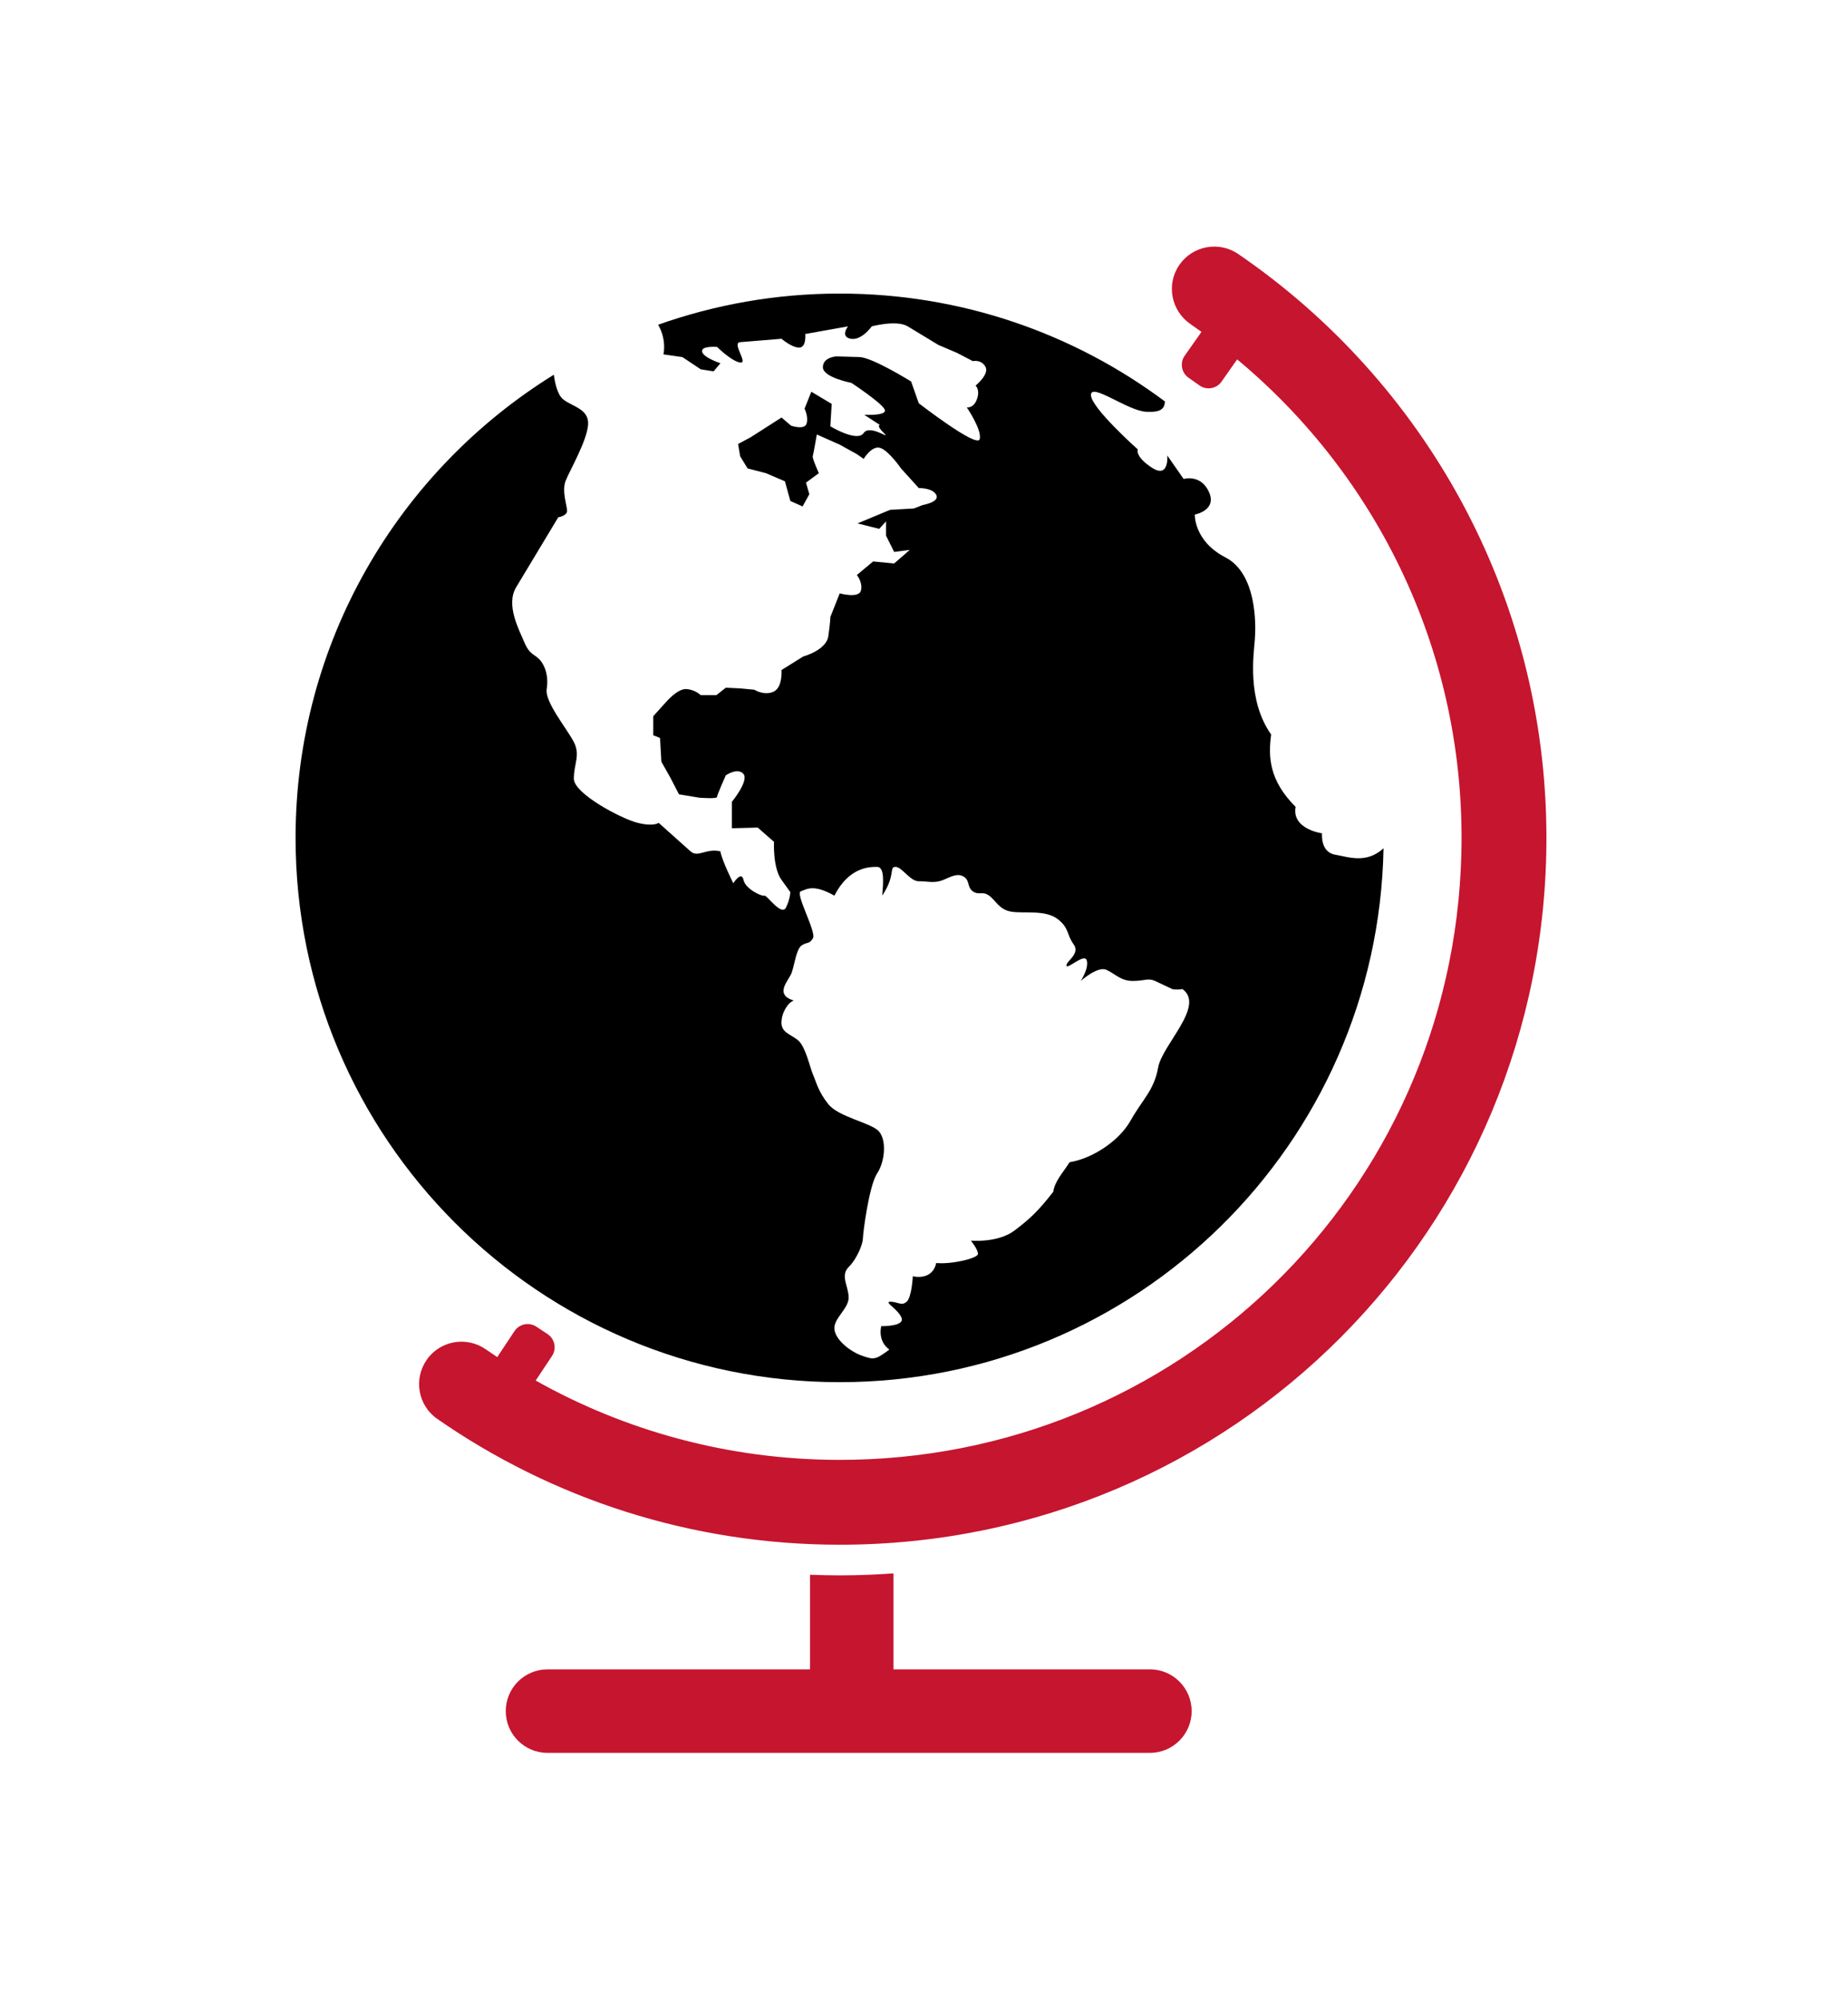 <?xml version="1.0" encoding="UTF-8"?>
<!-- Generator: Adobe Illustrator 24.3.0, SVG Export Plug-In . SVG Version: 6.00 Build 0)  -->
<svg xmlns="http://www.w3.org/2000/svg" xmlns:xlink="http://www.w3.org/1999/xlink" version="1.1" id="Laag_1" x="0px" y="0px" viewBox="0 0 79.258 85.802" style="enable-background:new 0 0 79.258 85.802;" xml:space="preserve">
<style type="text/css">
	.st0{clip-path:url(#SVGID_2_);}
	.st1{clip-path:url(#SVGID_2_);fill:#C6152F;}
</style>
<g>
	<g>
		<defs>
			<rect id="SVGID_1_" x="12.678" y="10.323" width="53.696" height="64.827"></rect>
		</defs>
		<clipPath id="SVGID_2_">
			<use xlink:href="#SVGID_1_" style="overflow:visible;"></use>
		</clipPath>
		<path class="st0" d="M57.268,36.644c-0.655-0.109-0.567-0.917-0.567-0.917s-1.31-0.174-1.135-1.135    c-1.135-1.135-1.179-2.139-1.048-3.1c-1.048-1.484-0.747-3.451-0.699-4.081c0.048-0.63,0.087-2.817-1.266-3.516    c-1.354-0.699-1.31-1.834-1.31-1.834s0.96-0.176,0.611-0.961c-0.349-0.786-1.091-0.566-1.091-0.566l-0.699-1.004    c0,0,0.087,1.004-0.656,0.524c-0.743-0.48-0.61-0.786-0.61-0.786s-2.009-1.79-2.009-2.332c0-0.543,1.572,0.674,2.358,0.717    c0.627,0.035,0.794-0.115,0.816-0.44c-3.891-2.906-8.719-4.627-13.95-4.627c-2.731,0-5.351,0.474-7.787,1.336    c0.382,0.669,0.227,1.272,0.227,1.272l0.815,0.116l0.786,0.524l0.553,0.087l0.291-0.349c0,0-0.727-0.233-0.786-0.494    c-0.058-0.262,0.641-0.204,0.641-0.204s0.617,0.611,0.989,0.669c0.372,0.058-0.372-0.843,0-0.873    c0.372-0.031,1.776-0.146,1.776-0.146s0.436,0.378,0.756,0.378s0.262-0.582,0.262-0.582l1.834-0.328c0,0-0.349,0.445,0.116,0.532    c0.466,0.087,0.902-0.532,0.902-0.532s1.068-0.288,1.543,0c0.474,0.288,1.31,0.794,1.31,0.794l0.815,0.349l0.669,0.349    c0,0,0.344-0.088,0.536,0.233c0.191,0.32-0.42,0.815-0.42,0.815s0.204,0.174,0.058,0.582c-0.146,0.408-0.436,0.35-0.436,0.35    s0.666,0.976,0.553,1.368c-0.114,0.391-2.611-1.543-2.611-1.543l-0.329-0.932c0,0-1.657-1.032-2.212-1.048    c-0.554-0.016-0.99-0.029-0.99-0.029s-0.582,0.029-0.582,0.465c0,0.437,1.222,0.67,1.222,0.67s1.28,0.844,1.426,1.135    c0.146,0.291-0.873,0.233-0.873,0.233l0.669,0.437c0,0-0.173,0.007,0.175,0.349c0.348,0.342-0.6-0.405-0.873,0    c-0.273,0.404-1.426-0.291-1.426-0.291l0.058-0.961l-0.873-0.522l-0.291,0.726c0,0,0.175,0.349,0.087,0.64    c-0.087,0.291-0.67,0.087-0.67,0.087L33.519,17.9L32.2,18.744l-0.544,0.291l0.087,0.524l0.32,0.524l0.786,0.203l0.815,0.349    l0.233,0.844l0.524,0.233l0.291-0.524l-0.145-0.495l0.552-0.407c0,0-0.291-0.64-0.261-0.728c0.029-0.087,0.174-0.931,0.174-0.931    l0.983,0.437l0.735,0.407l0.291,0.203c0,0,0.359-0.603,0.728-0.465c0.369,0.138,0.873,0.873,0.873,0.873l0.765,0.844    c0,0,0.587-0.017,0.748,0.291c0.161,0.308-0.582,0.436-0.582,0.436L39.194,21.8l-1.019,0.058l-1.397,0.582l0.931,0.233L38,22.353    v0.611l0.349,0.699l0.67-0.087l-0.67,0.582l-0.902-0.087l-0.698,0.582c0,0,0.269,0.325,0.174,0.67    c-0.094,0.344-0.909,0.116-0.909,0.116s-0.401,1.01-0.401,1.014c0,0.004,0,0.208-0.087,0.819    c-0.087,0.611-1.077,0.873-1.077,0.873l-0.931,0.582c0,0,0.057,0.757-0.35,0.932c-0.407,0.175-0.815-0.088-0.815-0.088    l-0.612-0.058l-0.611-0.029l-0.407,0.32h-0.669c0,0-0.233-0.233-0.611-0.262c-0.378-0.029-0.874,0.553-0.874,0.553l-0.553,0.612    v0.815l0.291,0.116l0.058,1.019l0.378,0.67l0.378,0.728l0.873,0.145c0,0,0.757,0.058,0.757-0.029c0-0.088,0.378-0.931,0.378-0.931    s0.512-0.35,0.757-0.058c0.245,0.291-0.495,1.193-0.495,1.193v1.135l1.106-0.029l0.699,0.611c0,0-0.057,1.106,0.321,1.63    l0.378,0.524c0,0,0,0.291-0.189,0.669c-0.189,0.378-0.83-0.562-0.917-0.514c-0.087,0.048-0.815-0.272-0.902-0.679    c-0.088-0.407-0.437,0.146-0.437,0.146s-0.495-0.99-0.553-1.368c-0.611-0.148-0.958,0.288-1.28,0    c-0.322-0.288-1.368-1.223-1.368-1.223s-0.204,0.175-0.902,0c-0.699-0.174-2.736-1.252-2.736-1.892c0-0.641,0.29-1.005,0-1.572    c-0.29-0.567-1.252-1.718-1.164-2.27c0.087-0.553-0.067-0.997-0.291-1.251c-0.224-0.254-0.436-0.204-0.669-0.757    c-0.233-0.553-0.803-1.605-0.349-2.358c0.453-0.752,1.804-2.998,1.804-2.998s0.362-0.058,0.378-0.262    c0.016-0.204-0.24-0.859-0.058-1.31c0.182-0.451,0.902-1.688,0.96-2.387c0.058-0.698-0.699-0.788-1.077-1.106    c-0.238-0.199-0.345-0.701-0.392-1.048c-6.647,4.113-11.076,11.466-11.076,19.856c0,12.888,10.448,23.336,23.336,23.336    c12.739,0,23.086-10.208,23.325-22.889C58.593,37.048,57.826,36.737,57.268,36.644 M49.671,45.768    c-0.174,0.982-0.677,1.375-1.179,2.27c-0.502,0.895-1.659,1.637-2.619,1.79c-0.305,0.48-0.633,0.808-0.699,1.266    c-0.624,0.793-0.939,1.113-1.659,1.659c-0.72,0.546-1.877,0.436-1.877,0.436s0.305,0.371,0.305,0.568    c0,0.196-1.157,0.458-1.79,0.392c-0.175,0.786-1.004,0.568-1.004,0.568s-0.044,0.895-0.262,1.091c-0.218,0.197-0.393,0-0.699,0    c-0.305,0,0.349,0.328,0.48,0.699c0.131,0.371-0.873,0.349-0.873,0.349s-0.174,0.633,0.349,1.004    c-0.611,0.458-0.677,0.436-1.179,0.261c-0.502-0.175-1.135-0.677-1.179-1.135c-0.044-0.459,0.611-0.874,0.611-1.353    c0-0.48-0.371-0.939,0-1.31c0.371-0.371,0.611-1.004,0.611-1.222c0-0.218,0.262-2.27,0.611-2.794    c0.349-0.524,0.415-1.484,0.044-1.834c-0.371-0.35-1.703-0.59-2.139-1.135c-0.436-0.546-0.526-0.974-0.655-1.266    c-0.129-0.292-0.324-1.228-0.655-1.484c-0.332-0.256-0.698-0.327-0.698-0.742c0-0.415,0.261-0.85,0.523-0.949    c-0.851-0.273-0.215-0.845-0.087-1.19c0.127-0.345,0.195-1.025,0.436-1.179c0.241-0.154,0.327-0.043,0.48-0.306    c0.152-0.261-0.777-1.924-0.524-2.008c0.253-0.084,0.524-0.329,1.441,0.184c0.633-1.232,1.506-1.232,1.834-1.232    c0.328,0,0.262,0.696,0.218,1.232c0.589-0.883,0.284-1.232,0.568-1.232c0.284,0,0.621,0.616,0.998,0.616    c0.377,0,0.563,0.07,0.879,0c0.315-0.07,0.676-0.376,1.004-0.223c0.327,0.153,0.175,0.47,0.436,0.655    c0.262,0.184,0.402-0.028,0.699,0.184c0.296,0.213,0.429,0.606,0.96,0.689c0.531,0.083,1.44-0.087,1.965,0.305    c0.524,0.393,0.393,0.677,0.699,1.092c0.306,0.415-0.349,0.742-0.306,0.917c0.044,0.174,0.786-0.567,0.873-0.218    c0.088,0.349-0.261,0.873-0.261,0.873s0.714-0.64,1.091-0.48c0.378,0.16,0.612,0.48,1.135,0.48c0.524,0,0.668-0.137,0.961,0    c0.292,0.138,0.742,0.349,0.742,0.349s0.153,0.044,0.436,0C51.702,43.127,49.846,44.786,49.671,45.768"></path>
		<path class="st1" d="M53.106,10.89c-0.828-0.566-1.958-0.356-2.527,0.47c-0.573,0.833-0.352,1.967,0.483,2.538    c0.158,0.108,0.312,0.219,0.467,0.33l-0.719,1.022c-0.215,0.306-0.142,0.729,0.164,0.944l0.472,0.332    c0.306,0.215,0.729,0.142,0.944-0.165l0.67-0.953c6.039,5.024,9.825,12.664,9.616,21.181c-0.357,14.554-12.188,26.045-26.745,26    c-4.705-0.015-9.123-1.248-12.956-3.401l0.699-1.051c0.207-0.312,0.123-0.732-0.189-0.939l-0.48-0.319    c-0.312-0.206-0.732-0.122-0.939,0.19l-0.739,1.113c-0.165-0.109-0.329-0.219-0.491-0.332c-0.83-0.576-1.969-0.375-2.541,0.458    l0,0.001c-0.566,0.823-0.364,1.952,0.457,2.522c4.904,3.406,10.862,5.4,17.286,5.396c16.823-0.011,30.34-13.582,30.286-30.405    C66.288,25.465,61.06,16.331,53.106,10.89"></path>
		<path class="st1" d="M49.318,71.57H38.32v-4.115c-0.754,0.056-1.516,0.085-2.285,0.086c-0.434,0-0.865-0.009-1.295-0.027v4.057    H23.481c-0.989,0-1.79,0.801-1.79,1.79s0.801,1.79,1.79,1.79h25.837c0.989,0,1.79-0.802,1.79-1.79S50.307,71.57,49.318,71.57"></path>
	</g>
</g>
</svg>
